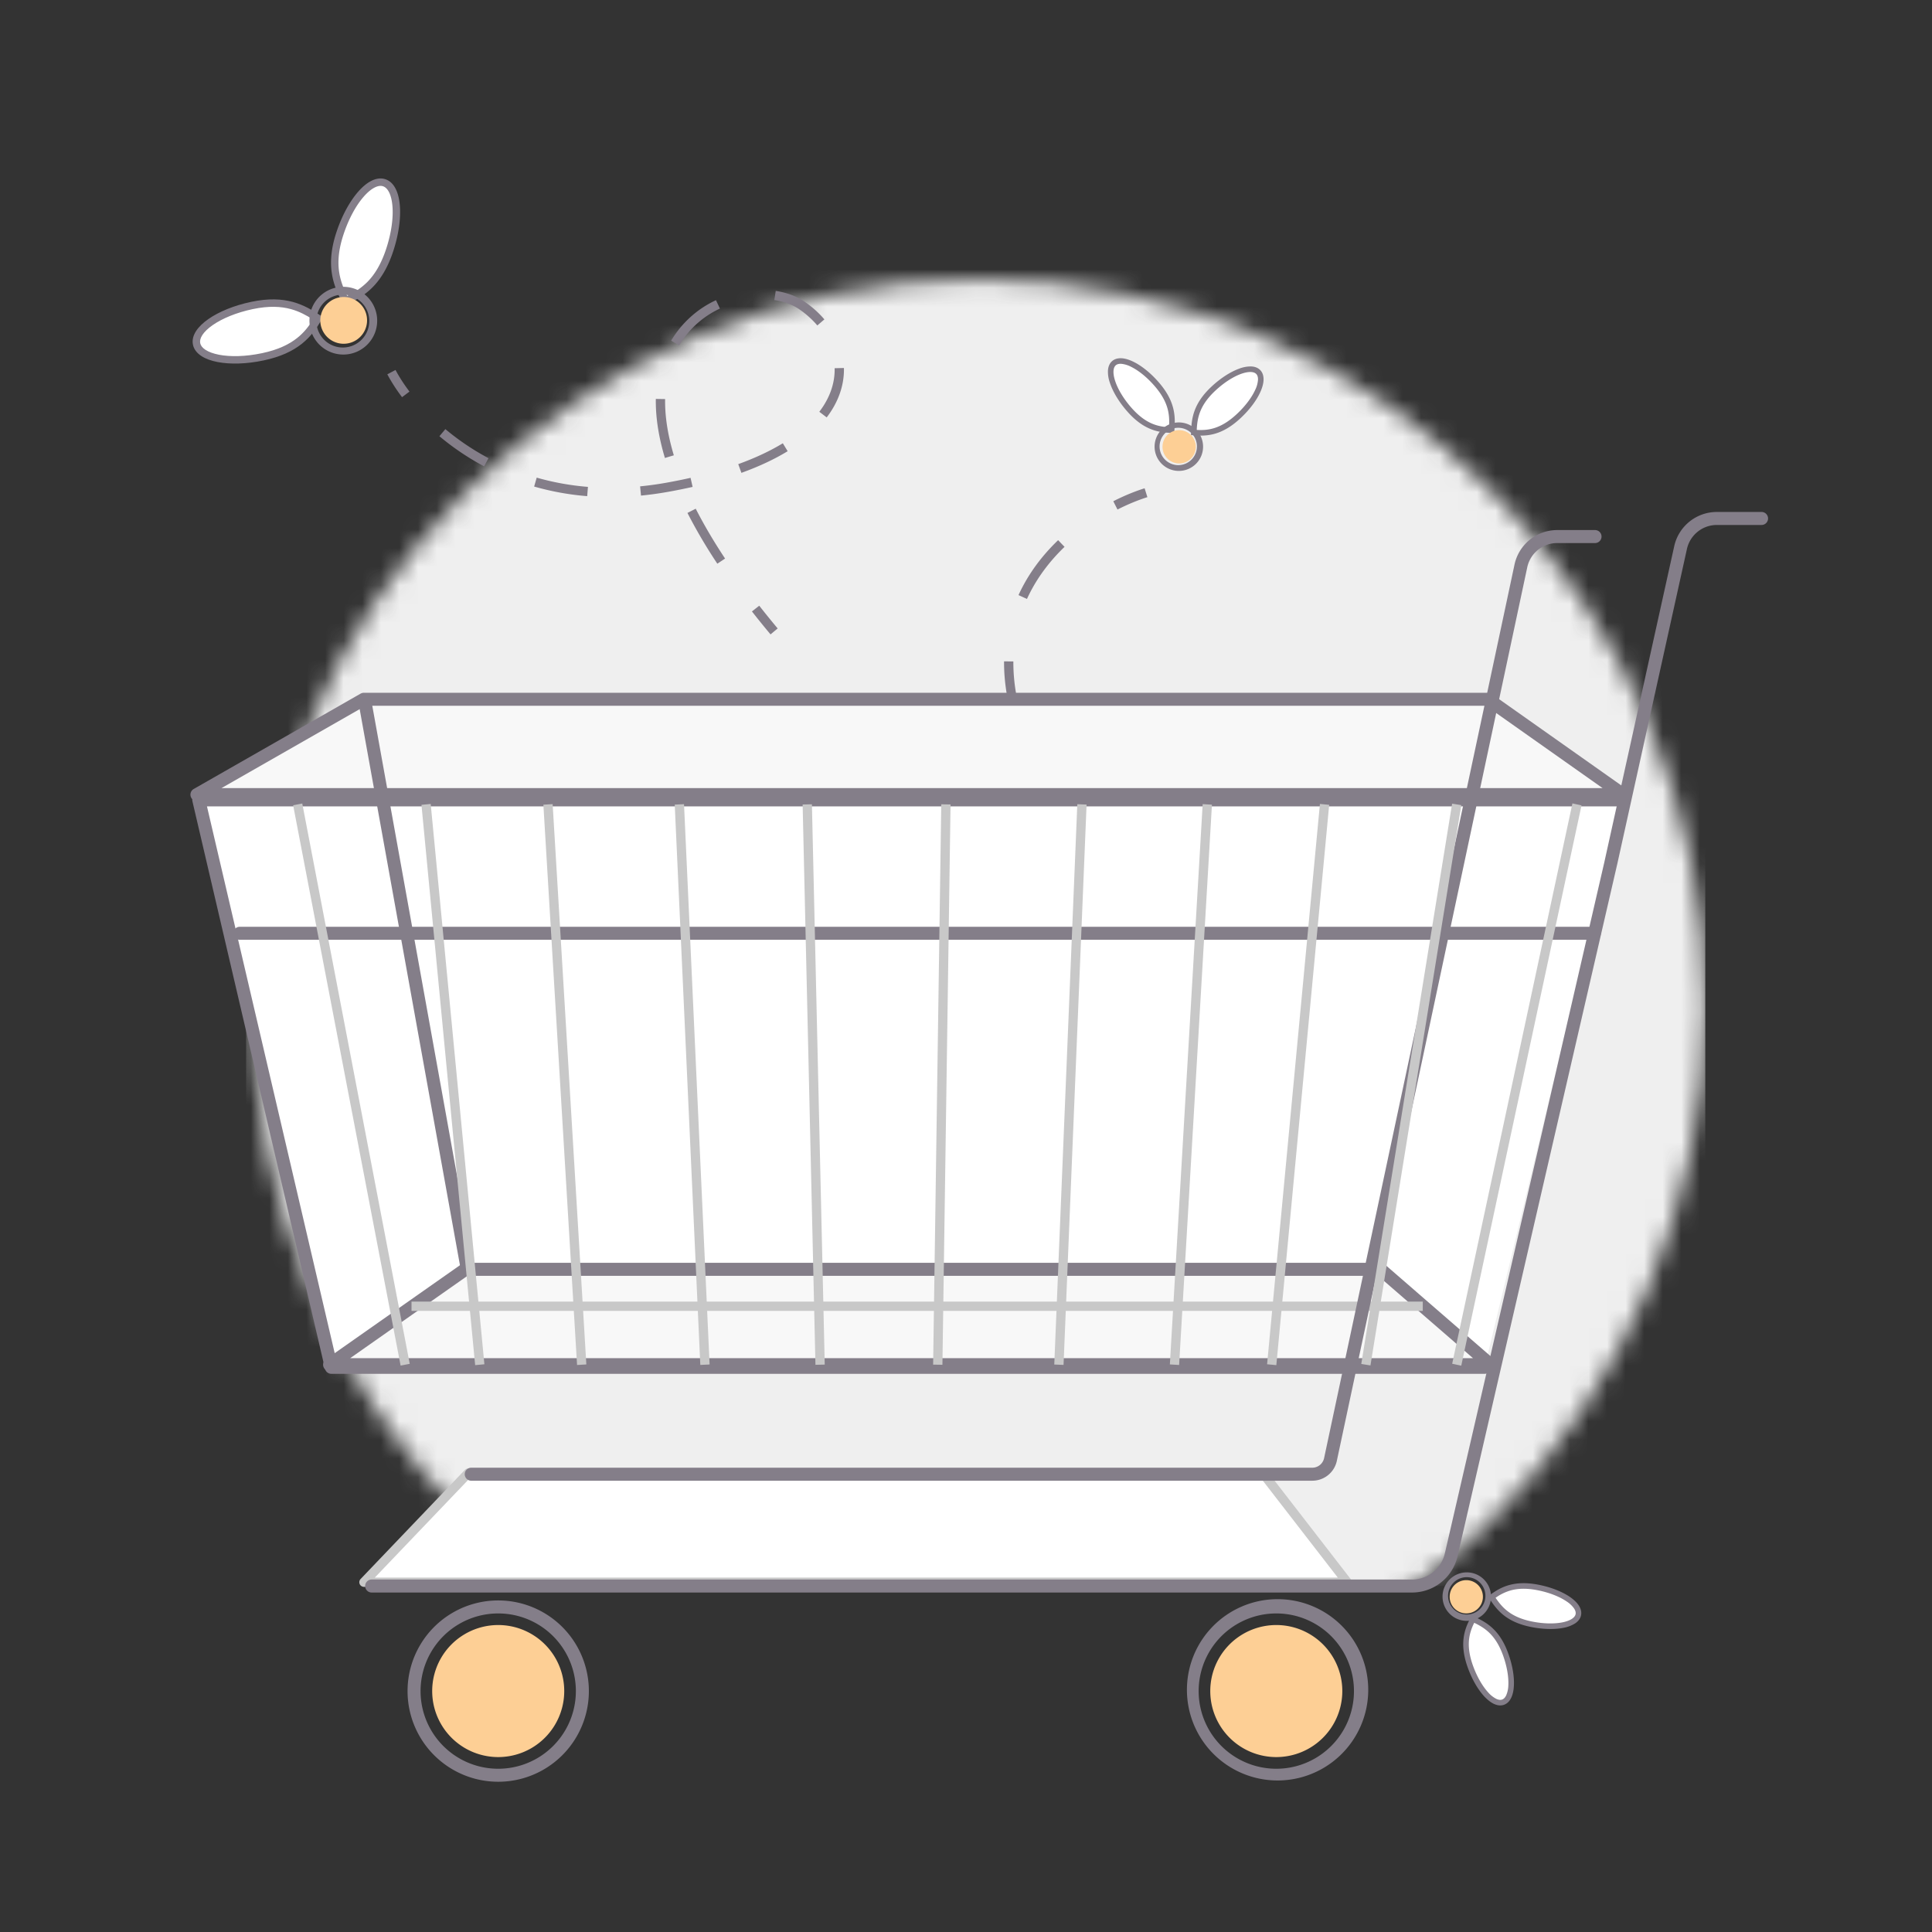 <svg xmlns="http://www.w3.org/2000/svg" width="104" height="104" fill="none"><rect width="100%" height="100%" fill="#333333" stroke="none"/><mask id="a" style="mask-type:alpha" maskUnits="userSpaceOnUse" x="13" y="15" width="79" height="79"><path d="M91.796 54.121c0 21.584-17.498 39.082-39.082 39.082-21.585 0-39.082-17.498-39.082-39.082s17.497-39.082 39.082-39.082c21.584 0 39.082 17.498 39.082 39.082Z" fill="#C4C4C4"/></mask><g mask="url(#a)"><path d="M13.249 14.408h78.547v70.969H13.249V14.407Z" fill="#EFEFEF"/></g><path fill-rule="evenodd" clip-rule="evenodd" d="M26.819 86.852a4.18 4.18 0 1 0 0 8.36 4.18 4.18 0 0 0 0-8.36Zm0-.7a4.88 4.88 0 1 0 0 9.76 4.88 4.88 0 0 0 0-9.76ZM68.704 86.852a4.18 4.18 0 1 0 0 8.36 4.18 4.18 0 0 0 0-8.36Zm-3.45.73a4.88 4.88 0 1 1 6.9 6.9 4.88 4.88 0 0 1-6.9-6.9Z" fill="#847E89"/><path d="m19.583 37.643-8.981 5.132h76.77L80.1 37.643H19.583Z" fill="#F8F8F8"/><path fill-rule="evenodd" clip-rule="evenodd" d="M19.41 37.34a.35.35 0 0 1 .173-.047h60.518a.35.35 0 0 1 .202.064l7.27 5.132a.35.35 0 0 1-.201.636h-76.77a.35.35 0 0 1-.174-.654l8.982-5.132Zm.266.653-7.756 4.432h74.349l-6.28-4.432H19.677Z" fill="#847E89"/><path d="M87.279 43.059H10.7l7.136 30.546h62.082" fill="#fff"/><path fill-rule="evenodd" clip-rule="evenodd" d="M10.425 42.84a.35.35 0 0 1 .275-.133h76.578a.35.35 0 1 1 0 .7H11.141l6.972 29.846h61.805a.35.35 0 1 1 0 .7H17.835a.35.35 0 0 1-.34-.27l-7.136-30.546a.35.35 0 0 1 .066-.297Z" fill="#847E89"/><path d="m25.053 68.328-7.31 5.132H80.23l-5.918-5.132h-49.26Z" fill="#F8F8F8"/><path fill-rule="evenodd" clip-rule="evenodd" d="M24.852 68.042a.35.35 0 0 1 .201-.064h49.26a.35.35 0 0 1 .23.086l5.917 5.132a.35.35 0 0 1-.229.615H17.743a.35.35 0 0 1-.201-.637l7.31-5.132Zm.312.636-6.314 4.433h60.443l-5.11-4.433h-49.02Z" fill="#847E89"/><path fill-rule="evenodd" clip-rule="evenodd" d="M22.152 70.066h54.436v.5H22.152v-.5Z" fill="#C8C8C8"/><path d="m25.206 79.297-5.614 5.874h52.93l-4.544-5.874H25.206Z" fill="#fff"/><path fill-rule="evenodd" clip-rule="evenodd" d="M25.025 79.124a.25.25 0 0 1 .18-.077h42.773a.25.25 0 0 1 .198.097l4.544 5.874a.25.25 0 0 1-.198.403h-52.93a.25.25 0 0 1-.18-.423l5.613-5.874Zm.288.423-5.136 5.374h51.836l-4.158-5.374H25.312Z" fill="#C8C8C8"/><path fill-rule="evenodd" clip-rule="evenodd" d="M83.826 29.233a1.65 1.65 0 0 0-1.614 1.306l-10.25 48.1a1.35 1.35 0 0 1-1.32 1.068H25.367a.35.35 0 1 1 0-.7H70.64a.65.65 0 0 0 .636-.514l10.25-48.1a2.35 2.35 0 0 1 2.299-1.86h2.036a.35.35 0 1 1 0 .7h-2.036Z" fill="#847E89"/><path fill-rule="evenodd" clip-rule="evenodd" d="M90.124 29.401a2.35 2.35 0 0 1 2.294-1.842h2.407a.35.35 0 1 1 0 .7h-2.407a1.65 1.65 0 0 0-1.61 1.293l-3.75 16.958-.001.003-8.599 37.265a2.51 2.51 0 0 1-2.446 1.948H20.006a.35.35 0 0 1 0-.7h56.006a1.811 1.811 0 0 0 1.764-1.405l8.598-37.262v-.004l3.75-16.954ZM24.798 68.322l-5.55-30.778.689-.124 5.55 30.778-.689.124Z" fill="#847E89"/><path fill-rule="evenodd" clip-rule="evenodd" d="M12.556 50.239a.35.35 0 0 1 .35-.35h72.918a.35.35 0 1 1 0 .7H12.906a.35.35 0 0 1-.35-.35Z" fill="#847E89"/><path fill-rule="evenodd" clip-rule="evenodd" d="m78.171 73.41 6.473-30.162.489.105-6.473 30.162-.489-.105Zm-56.606.1L15.78 43.348l.491-.095 5.785 30.162-.491.095Zm51.713-.088 4.89-30.161.494.08-4.89 30.161-.494-.08Zm-47.7.064-2.891-30.162.498-.047 2.89 30.162-.497.047Zm42.63-.047 2.844-30.162.498.047-2.845 30.162-.498-.047Zm-37.144.039L29.25 43.316l.499-.03 1.814 30.162-.5.03Zm31.91-.03 1.766-30.162.499.03-1.767 30.161-.499-.03Zm-25.276.026-1.377-30.162.5-.023 1.377 30.162-.5.023Zm19.054-.022 1.24-30.162.499.02-1.24 30.163-.5-.02Zm-12.856.016-.69-30.162.5-.011.69 30.162-.5.011Zm6.335-.01.437-30.161.5.007-.437 30.162-.5-.007Z" fill="#C8C8C8"/><path d="M30.373 91.03a3.554 3.554 0 1 1-7.108 0 3.554 3.554 0 0 1 7.108 0ZM72.257 91.03a3.554 3.554 0 1 1-7.108 0 3.554 3.554 0 0 1 7.108 0Z" fill="#FDCF95"/><path d="M13.56 16.445c1.806-.381 2.74.156 3.562.692-.496.852-1.172 1.69-2.978 2.071-1.806.382-3.4.072-3.562-.691-.16-.763 1.173-1.69 2.979-2.072Z" fill="#fff"/><path fill-rule="evenodd" clip-rule="evenodd" d="M11.784 19.095c.613.119 1.435.103 2.319-.083.878-.185 1.468-.479 1.896-.82.373-.296.632-.636.852-.993-.358-.226-.733-.434-1.193-.56-.528-.144-1.18-.184-2.056.001-.883.186-1.642.505-2.154.861-.256.179-.443.36-.555.532-.11.171-.14.318-.115.442.026.123.113.246.284.357.172.112.416.203.723.263Zm-.94.072c-.23-.15-.403-.352-.457-.61-.055-.258.022-.512.171-.742.15-.229.38-.446.662-.642.566-.394 1.377-.73 2.3-.924.93-.197 1.647-.159 2.243.004.594.163 1.054.446 1.468.715l.16.104-.096.165c-.254.436-.562.882-1.046 1.268-.485.386-1.136.703-2.064.898-.922.195-1.8.216-2.477.084-.338-.065-.635-.17-.864-.32Z" fill="#847E89"/><path d="M18.296 12.57c-.576 1.754-.144 2.74.299 3.616.902-.4 1.808-.98 2.384-2.734.576-1.753.443-3.372-.298-3.615-.741-.244-1.809.98-2.385 2.734Z" fill="#fff"/><path fill-rule="evenodd" clip-rule="evenodd" d="M21.125 11.095c.052.622-.053 1.438-.335 2.295-.28.853-.636 1.408-1.022 1.796a3.714 3.714 0 0 1-1.08.739c-.186-.381-.352-.777-.426-1.248-.086-.54-.055-1.193.225-2.043.282-.858.68-1.577 1.091-2.047.205-.236.407-.4.59-.493.181-.092.331-.106.451-.067.12.04.232.14.324.321.092.183.156.436.182.747Zm.175-.927c-.123-.245-.306-.439-.556-.52-.25-.083-.512-.035-.757.089-.244.123-.484.328-.71.587-.453.52-.876 1.29-1.17 2.185-.297.903-.337 1.62-.24 2.23.096.608.327 1.097.55 1.538l.085.17.174-.077c.462-.205.94-.462 1.376-.902.437-.44.822-1.052 1.118-1.953.294-.896.41-1.766.354-2.453-.029-.343-.1-.65-.224-.894Z" fill="#847E89"/><path fill-rule="evenodd" clip-rule="evenodd" d="M17.57 16.169a1.423 1.423 0 1 0 1.82 2.187 1.423 1.423 0 0 0-1.82-2.187Zm-.49 2.26a1.823 1.823 0 1 1 2.802-2.333 1.823 1.823 0 0 1-2.803 2.333Z" fill="#847E89"/><path d="M19.47 16.44c.443.533.37 1.327-.165 1.772a1.258 1.258 0 0 1-1.773-.16 1.258 1.258 0 0 1 .165-1.772 1.258 1.258 0 0 1 1.772.16Z" fill="#FDCF95"/><path d="M62.28 20.696c.856.995.841 1.76.79 2.457-.703-.017-1.457-.151-2.313-1.146-.857-.995-1.211-2.095-.79-2.458.42-.361 1.455.152 2.312 1.147Z" fill="#fff"/><path fill-rule="evenodd" clip-rule="evenodd" d="M60.025 20.495c.135.421.426.928.845 1.414.416.483.8.75 1.159.9.308.128.605.174.9.189.018-.298.018-.6-.06-.926-.09-.377-.289-.796-.704-1.278-.418-.486-.876-.85-1.273-1.046a1.46 1.46 0 0 0-.519-.162c-.143-.011-.243.02-.31.077-.065.057-.111.151-.122.294-.01.145.016.327.084.538Zm-.383-.56c.015-.196.082-.375.226-.499.144-.124.332-.164.527-.15.196.015.41.084.63.193.44.219.93.61 1.367 1.119.442.513.665.975.768 1.404.103.427.085.812.059 1.162l-.011.143-.143-.004c-.36-.009-.744-.047-1.152-.218-.408-.17-.83-.468-1.27-.98-.439-.51-.753-1.05-.904-1.518a1.756 1.756 0 0 1-.097-.652Z" fill="#847E89"/><path d="M65.315 20.924c-.959.897-1.026 1.66-1.05 2.358.7.058 1.464.006 2.423-.891.959-.898 1.428-1.954 1.05-2.359-.38-.405-1.465-.006-2.423.892Z" fill="#fff"/><path fill-rule="evenodd" clip-rule="evenodd" d="M67.577 20.967c-.18.404-.523.877-.992 1.315-.465.436-.876.66-1.248.77-.32.095-.62.108-.916.091.014-.298.046-.598.16-.914.13-.365.372-.76.836-1.195.468-.438.963-.75 1.378-.903.208-.076.39-.11.534-.106.143.005.239.047.299.11.06.064.095.163.09.306a1.46 1.46 0 0 1-.14.526Zm.44-.516c.007-.196-.04-.382-.17-.52-.13-.14-.312-.2-.509-.206a1.755 1.755 0 0 0-.647.125c-.461.17-.989.506-1.479.965-.494.463-.765.898-.914 1.313-.148.414-.17.799-.182 1.15l-.005.143.142.011c.358.03.746.033 1.17-.092.424-.126.874-.377 1.367-.84.49-.458.861-.962 1.061-1.412.1-.224.16-.441.167-.637Z" fill="#847E89"/><path fill-rule="evenodd" clip-rule="evenodd" d="M63.824 23.11a1.005 1.005 0 1 0-.734 1.87 1.005 1.005 0 0 0 .734-1.87Zm-1.582.458a1.305 1.305 0 1 1 2.43.953 1.305 1.305 0 0 1-2.43-.953Z" fill="#847E89"/><path d="M64.31 24.378a.895.895 0 0 1-1.67-.655c.18-.46.7-.686 1.161-.505.461.18.689.7.508 1.16Z" fill="#FDCF95"/><path d="M82.432 87.431c-1.287-.261-1.745-.876-2.13-1.458.565-.416 1.243-.772 2.53-.51 1.287.26 2.24.913 2.13 1.457-.11.544-1.243.773-2.53.511Z" fill="#fff"/><path fill-rule="evenodd" clip-rule="evenodd" d="M84.336 86.209c-.365-.25-.905-.472-1.534-.6-.625-.127-1.092-.102-1.467 0a2.626 2.626 0 0 0-.828.401c.169.247.354.486.616.695.302.243.715.453 1.339.58.628.127 1.212.133 1.646.046.218-.044.39-.11.51-.19s.18-.165.197-.25c.017-.086-.004-.189-.083-.309a1.462 1.462 0 0 0-.396-.373Zm.646.208c.108.163.165.346.127.533-.038.186-.161.333-.325.441a1.755 1.755 0 0 1-.616.234c-.482.097-1.108.087-1.766-.047-.664-.135-1.123-.363-1.467-.638-.343-.275-.564-.59-.758-.884l-.079-.119.115-.084c.29-.214.617-.42 1.044-.534.427-.116.943-.139 1.605-.004.658.134 1.238.369 1.644.646.202.14.368.293.476.456Z" fill="#847E89"/><path d="M81.046 89.048c-.448-1.234-1.123-1.596-1.755-1.892-.329.62-.581 1.343-.133 2.578.448 1.234 1.234 2.081 1.755 1.892.522-.19.581-1.343.133-2.578Z" fill="#fff"/><path fill-rule="evenodd" clip-rule="evenodd" d="M80.118 91.113c-.301-.325-.6-.826-.82-1.43-.217-.599-.261-1.064-.216-1.45.039-.332.145-.613.276-.878.269.13.532.278.778.506.284.264.553.642.77 1.24.218.603.31 1.18.288 1.621a1.464 1.464 0 0 1-.113.533c-.06.13-.137.201-.219.231-.082.03-.186.024-.317-.037a1.463 1.463 0 0 1-.427-.336Zm.3.608c.178.083.367.112.546.047.18-.065.306-.208.389-.386.083-.178.128-.399.14-.644.026-.491-.076-1.108-.306-1.74-.23-.636-.524-1.057-.847-1.357-.322-.298-.667-.47-.986-.62l-.129-.06-.067.126c-.168.317-.323.672-.374 1.111-.052.44.002.953.233 1.588.229.631.547 1.17.88 1.53.168.18.344.322.521.405Z" fill="#847E89"/><path fill-rule="evenodd" clip-rule="evenodd" d="M79.824 86.41a1.005 1.005 0 1 0-1.77-.95 1.005 1.005 0 0 0 1.77.95Zm-.269-1.624a1.305 1.305 0 1 1-1.233 2.3 1.305 1.305 0 0 1 1.233-2.3Z" fill="#847E89"/><path d="M78.506 86.743a.895.895 0 0 1-.364-1.212.895.895 0 1 1 .364 1.212Z" fill="#FDCF95"/><path fill-rule="evenodd" clip-rule="evenodd" d="M61.764 26.762c-.475.15-1.026.37-1.609.666l-.226-.446c.605-.308 1.182-.54 1.686-.697l.15.477Zm-4.459 2.675c-.806.775-1.523 1.708-2.023 2.805l-.455-.208c.53-1.164 1.288-2.146 2.132-2.957l.346.36Zm-2.756 6.168a9.67 9.67 0 0 0 .149 1.733l-.493.086c-.11-.635-.16-1.242-.156-1.823l.5.004ZM36.128 18.34a5.48 5.48 0 0 1 2.413-2.181l.213.452a4.98 4.98 0 0 0-2.195 1.982l-.43-.253Zm-14.485 3.04a9.323 9.323 0 0 1-.794-1.23l.442-.235c.186.351.436.747.751 1.164l-.4.301Zm20.115-5.721c.587.09 1.128.285 1.567.59.4.276.754.594 1.052.944l-.38.325a4.99 4.99 0 0 0-.956-.858c-.365-.253-.831-.427-1.358-.507l.075-.494Zm-15.697 9.445a13.902 13.902 0 0 1-2.407-1.622l.32-.383a13.39 13.39 0 0 0 2.322 1.564l-.235.441Zm9.732-.45c-.355-1.18-.504-2.238-.49-3.18l.5.007c-.014.884.127 1.891.469 3.028l-.48.144Zm9.636-4.845c.02.883-.269 1.796-.927 2.66l-.398-.303c.596-.782.843-1.586.825-2.346l.5-.011Zm-13.82 6.899a14.567 14.567 0 0 1-2.856-.517l.138-.48c.851.244 1.77.419 2.758.498l-.04.499Zm10.791-2.42c-.695.424-1.521.816-2.49 1.166l-.17-.47c.942-.34 1.737-.72 2.4-1.123l.26.427Zm-6.46 2.192c-.489.087-.968.152-1.435.198l-.048-.498c.454-.044.92-.108 1.396-.192.46-.082.9-.171 1.32-.266l.111.488c-.428.096-.876.187-1.343.27Zm2.674 3.864a27.92 27.92 0 0 1-1.608-2.733l.445-.227c.43.842.952 1.736 1.58 2.683l-.417.277Zm2.865 3.806c-.352-.42-.685-.832-1.002-1.237l.393-.308c.314.4.644.808.992 1.224l-.383.32Z" fill="#847E89"/></svg>